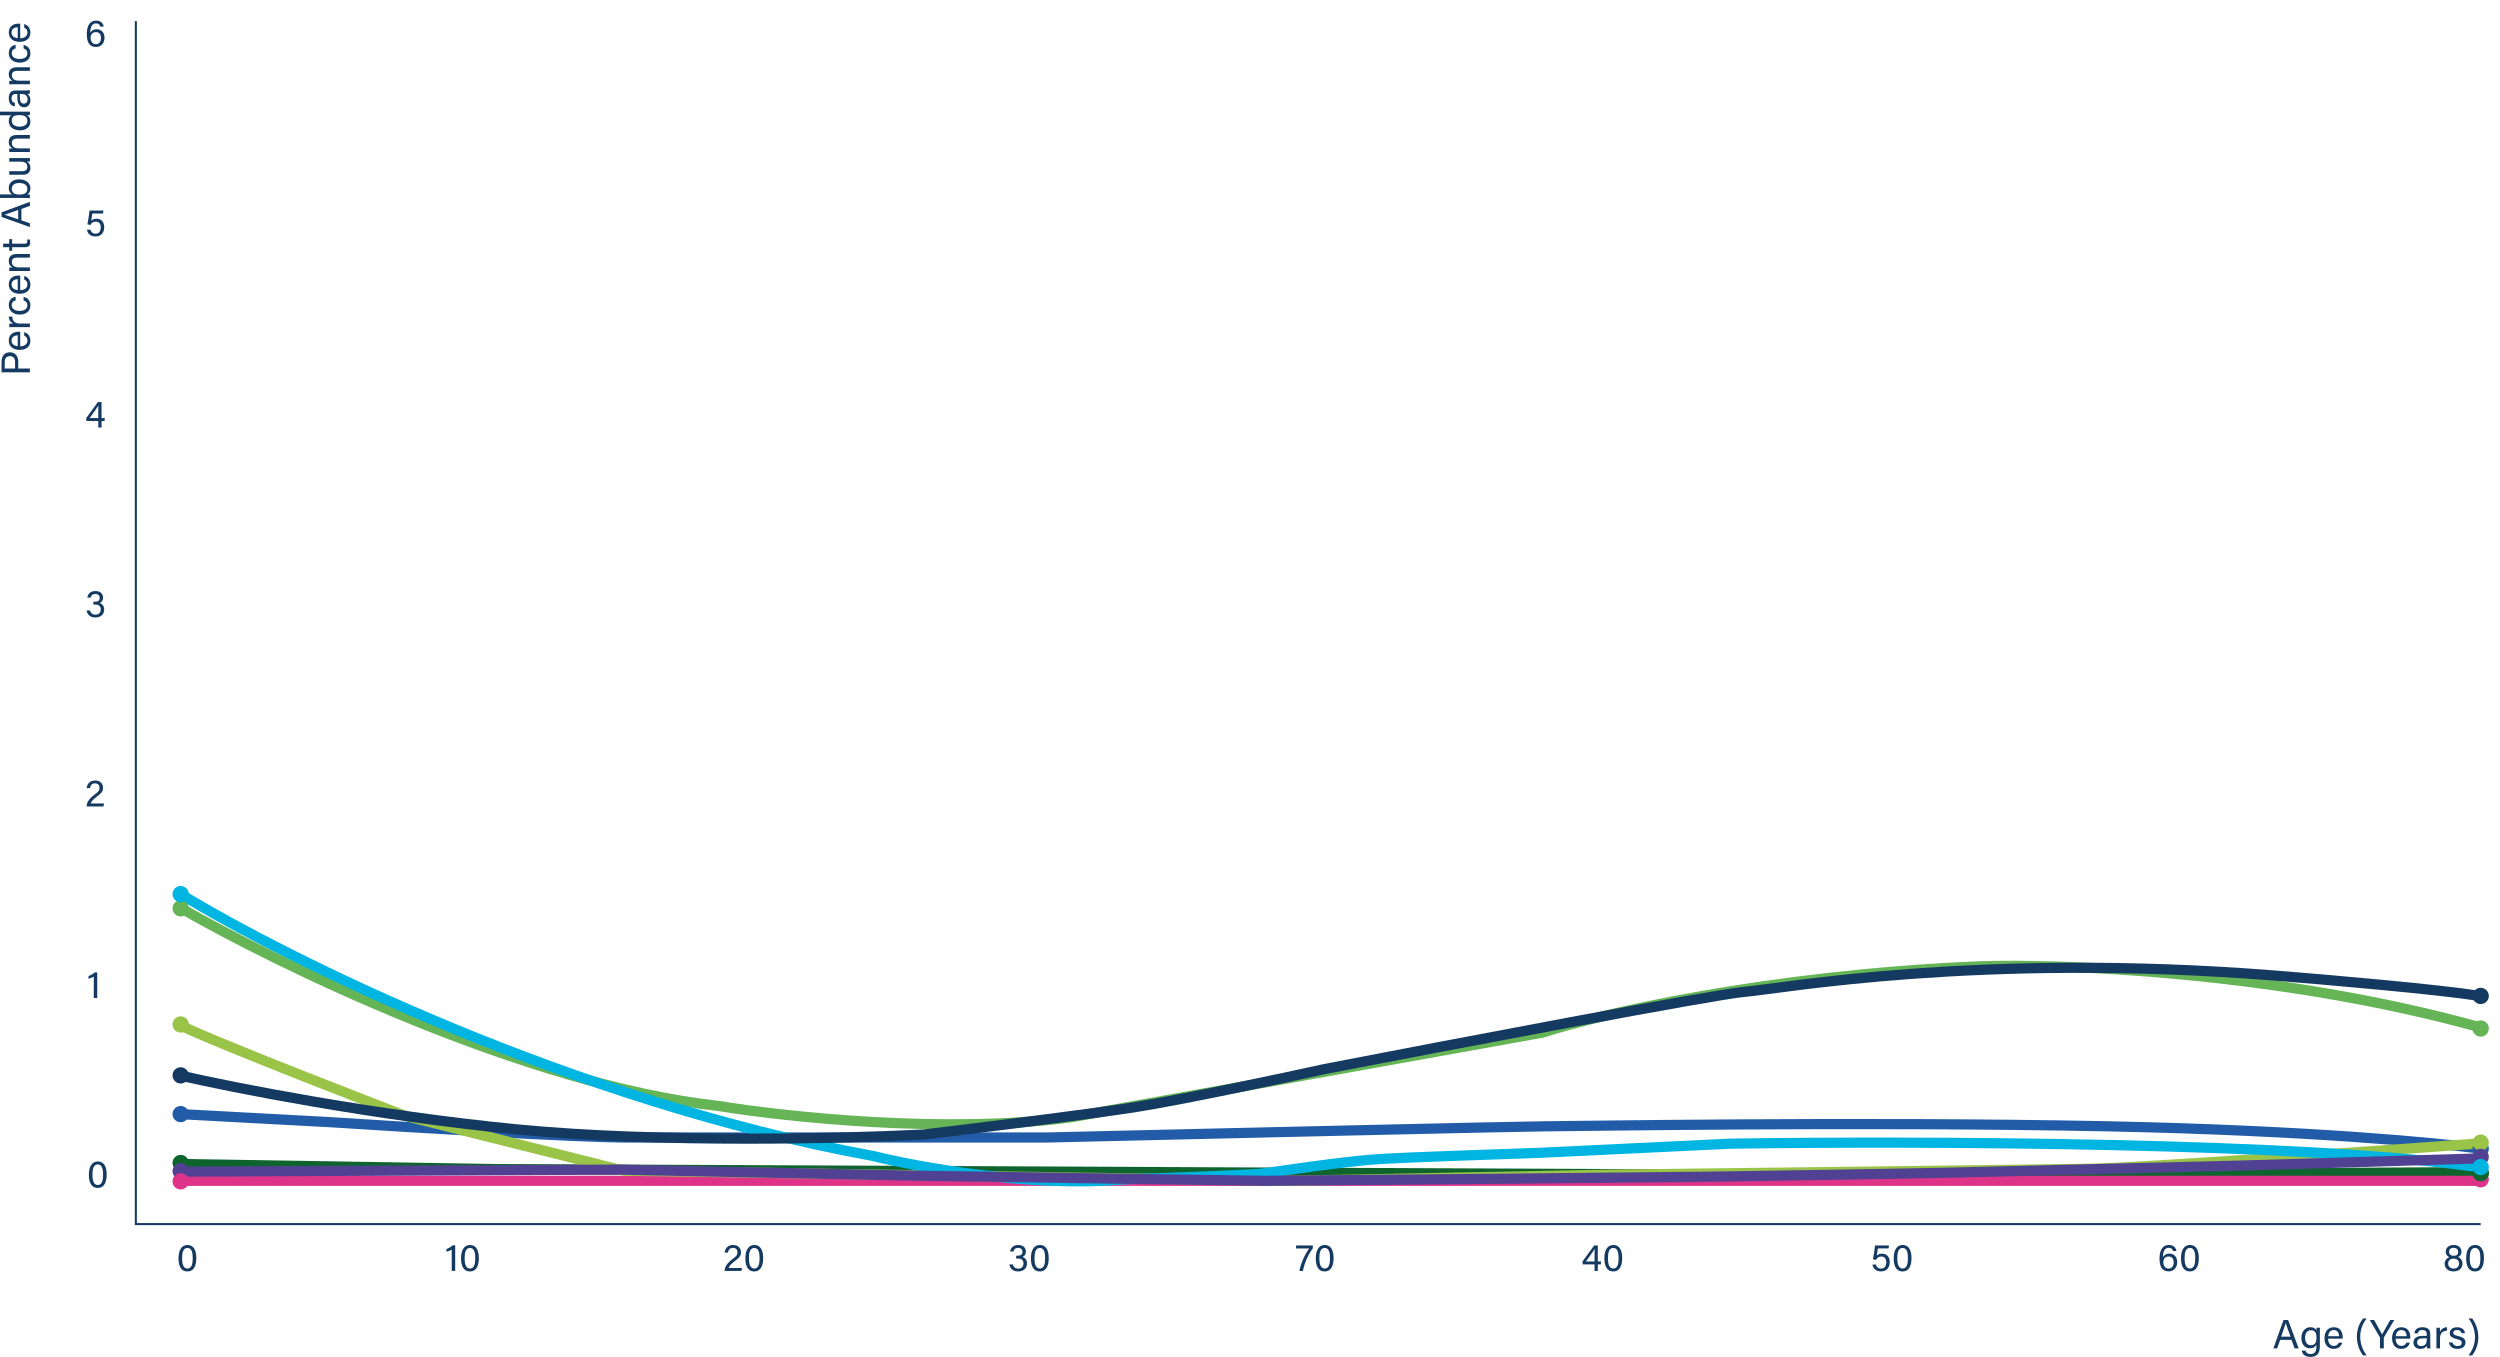 <?xml version="1.0" encoding="UTF-8"?>
<svg id="Capa_1" data-name="Capa 1" xmlns="http://www.w3.org/2000/svg" viewBox="0 0 1227.16 666.05">
  <defs>
    <style>
      .cls-1 {
        stroke: #00b5e2;
      }

      .cls-1, .cls-2, .cls-3, .cls-4, .cls-5, .cls-6, .cls-7, .cls-8 {
        stroke-width: 5px;
      }

      .cls-1, .cls-2, .cls-3, .cls-4, .cls-5, .cls-6, .cls-7, .cls-8, .cls-9 {
        fill: none;
      }

      .cls-2 {
        stroke: #514193;
      }

      .cls-3 {
        stroke: #65b557;
      }

      .cls-10 {
        fill: #dd348a;
      }

      .cls-4 {
        stroke: #dd348a;
      }

      .cls-11 {
        fill: #514193;
      }

      .cls-5 {
        stroke: #0f642e;
      }

      .cls-12 {
        fill: #00b5e2;
      }

      .cls-13 {
        fill: #99c448;
      }

      .cls-6, .cls-9 {
        stroke: #153a61;
      }

      .cls-14 {
        fill: #153a61;
      }

      .cls-15 {
        fill: #0f642e;
      }

      .cls-7 {
        stroke: #225ca8;
      }

      .cls-8 {
        stroke: #99c448;
      }

      .cls-16 {
        fill: #225ca8;
      }

      .cls-17 {
        fill: #65b557;
      }
    </style>
  </defs>
  <path class="cls-7" d="M88.18,546.87l74.5,4c38.33,2.5,121.1,7.5,145.5,7.5h205c77.67-1.83,235.4-5.5,245-5.5,12,0,154-2.5,276.5,0,98,2,162.83,8.17,183,11"/>
  <path class="cls-3" d="M87.18,444.87c49,28.33,170.7,87.6,265.5,98,32.5,5.33,112.7,13.9,173.5,5.5l231-41.5c28-9,109.9-28.1,213.5-32.5,41-1.5,147.8,2.4,247,30"/>
  <path class="cls-5" d="M88.68,571.37l154.5,2.5,664,3,311-1.5"/>
  <path class="cls-4" d="M87.18,579.62H1217.18"/>
  <path class="cls-8" d="M87.18,502.62c17.42,8.94,111.96,45.21,111.96,45.21l106.98,26.83,326.91,4.97,153.75-2.98c70.82-.83,218.04-2.58,240.34-2.98,22.29-.4,136-8.45,190.07-12.42"/>
  <path class="cls-9" d="M66.68,10.37V600.87s1151,0,1151,0"/>
  <path class="cls-14" d="M50.9,13.07h-1.65c-.25-.89-.84-1.58-2.11-1.58-2.11,0-2.79,1.98-2.85,4.62,.51-.89,1.44-1.75,3.17-1.75,2.41,0,3.84,1.77,3.84,4.16s-1.46,4.56-4.22,4.56c-3.46,0-4.47-2.79-4.47-6.31s1.12-6.65,4.6-6.65c2.55,0,3.54,1.65,3.69,2.95Zm-3.84,8.61c1.81,0,2.51-1.46,2.51-3.02,0-1.41-.53-2.89-2.45-2.89-1.56,0-2.64,.99-2.64,2.87,0,1.03,.51,3.04,2.59,3.04Z"/>
  <path class="cls-14" d="M44.49,293.34h-1.62c.21-1.54,1.29-3.21,3.97-3.21s3.76,1.58,3.76,3.25c0,1.52-.89,2.3-1.65,2.59v.04c1.12,.36,2.19,1.29,2.19,3.16,0,2-1.24,3.93-4.33,3.93-2.87,0-4.09-1.81-4.28-3.46h1.65c.25,1.1,1.08,2.07,2.7,2.07,1.79,0,2.55-1.18,2.55-2.53,0-1.67-1.03-2.43-2.72-2.43h-.89v-1.37h.74c1.65,0,2.36-.63,2.36-1.94,0-1.14-.74-1.9-2.13-1.9-1.5,0-2.05,.8-2.3,1.81Z"/>
  <path class="cls-14" d="M49.84,209.87h-1.6v-3.21h-5.87v-1.52l5.68-7.78h1.79v7.85h1.62l-.17,1.45h-1.44v3.21Zm-1.6-4.66v-3.16c0-.97,.02-2.21,.04-3.02-.49,.97-2.93,4.32-4.28,6.18h4.24Z"/>
  <path class="cls-14" d="M50.81,103.36l-.25,1.44h-5.23c-.11,1.01-.42,2.91-.55,3.57,.53-.59,1.35-1.01,2.62-1.01,2.28,0,3.76,1.6,3.76,4.16,0,2.43-1.27,4.56-4.32,4.56-2.22,0-3.84-1.24-4.16-3.36h1.69c.29,1.14,1.1,1.98,2.53,1.98,1.71,0,2.55-1.22,2.55-3.06,0-1.62-.67-2.85-2.41-2.85-1.5,0-2.13,.63-2.57,1.64l-1.56-.29c.38-1.63,.86-5.21,1.03-6.79h6.86Z"/>
  <path class="cls-14" d="M50.82,395.87h-8.29v-.1c0-1.83,1.18-3.69,3.76-5.65,2.02-1.52,2.55-2.01,2.55-3.4,0-1.25-.67-2.19-2.17-2.19s-2.22,.78-2.49,2.32h-1.64c.23-2.13,1.58-3.73,4.13-3.73,2.81,0,3.9,1.81,3.9,3.55,0,1.9-.8,2.64-3.12,4.43-1.73,1.33-2.64,2.32-2.95,3.29h6.56l-.25,1.46Z"/>
  <path class="cls-14" d="M48.04,570.13c3.37,0,4.32,3.19,4.32,6.39s-.87,6.58-4.37,6.58-4.37-3.25-4.37-6.48,1.05-6.48,4.43-6.48Zm.02,1.43c-2.19,0-2.68,2.3-2.68,5.06,0,2.38,.42,5.06,2.62,5.06s2.6-2.55,2.6-5.13c0-2.41-.42-4.98-2.55-4.98Z"/>
  <path class="cls-14" d="M47.74,489.87h-1.71v-10.51c-.61,.44-1.88,.95-2.59,1.08v-1.35c.97-.27,2.19-.97,3.04-1.79h1.25v12.57Z"/>
  <path class="cls-14" d="M1124.81,657.69h-5.54l-1.5,4.18h-1.84l4.96-13.92h2.26l5.18,13.92h-1.98l-1.54-4.18Zm-5.06-1.58h4.6c-1.34-3.66-2.06-5.6-2.36-6.66h-.02c-.34,1.18-1.16,3.54-2.22,6.66Zm18.98-1.46v6.3c0,3.26-1.34,5.1-4.66,5.1-3.08,0-4.02-1.72-4.2-3.1h1.78c.3,1.12,1.2,1.7,2.5,1.7,2.3,0,2.86-1.46,2.86-3.78v-.82c-.54,1.12-1.46,1.78-3.16,1.78-2.5,0-4.2-2.04-4.2-5.02,0-3.3,1.94-5.32,4.38-5.32,1.94,0,2.76,.9,2.98,1.58,.02-.46,.08-1.14,.1-1.34h1.64c0,.58-.02,1.96-.02,2.92Zm-7.26,2.08c0,2.14,1.12,3.6,2.78,3.6,2.18,0,2.82-1.48,2.82-3.72s-.6-3.64-2.76-3.64c-1.88,0-2.84,1.58-2.84,3.76Zm18.45,.38h-7.16c.02,2.06,1.06,3.54,2.78,3.54,1.6,0,2.12-.84,2.44-1.58h1.78c-.4,1.3-1.5,3.04-4.28,3.04-3.18,0-4.48-2.6-4.48-5.2,0-3.02,1.52-5.42,4.6-5.42,3.28,0,4.34,2.62,4.34,4.78,0,.32,0,.58-.02,.84Zm-7.1-1.22h5.34c-.02-1.68-.86-3.02-2.58-3.02s-2.58,1.24-2.76,3.02Zm17.11-8.7h1.78c-1.74,2.28-3.16,5.26-3.16,8.94,0,3.38,1.14,6.52,3.16,9.18h-1.78c-1.52-2.02-3.02-5.14-3.02-9.2s1.54-6.98,3.02-8.92Zm10.19,14.68h-1.86v-5.1c0-.14-.02-.28-.1-.38l-4.9-8.44h2.12c1.26,2.26,3.28,5.86,3.92,7.08,.6-1.2,2.68-4.82,3.98-7.08h1.98l-5.06,8.48c-.04,.08-.08,.16-.08,.36v5.08Zm12.98-4.76h-7.16c.02,2.06,1.06,3.54,2.78,3.54,1.6,0,2.12-.84,2.44-1.58h1.78c-.4,1.3-1.5,3.04-4.28,3.04-3.18,0-4.48-2.6-4.48-5.2,0-3.02,1.52-5.42,4.6-5.42,3.28,0,4.34,2.62,4.34,4.78,0,.32,0,.58-.02,.84Zm-7.1-1.22h5.34c-.02-1.68-.86-3.02-2.58-3.02s-2.58,1.24-2.76,3.02Zm16.93-1.08v4.84c0,.94,.08,1.92,.14,2.22h-1.68c-.08-.22-.14-.7-.16-1.32-.36,.66-1.18,1.56-3.14,1.56-2.4,0-3.42-1.56-3.42-3.1,0-2.26,1.78-3.3,4.8-3.3h1.72v-.86c0-.9-.28-1.98-2.18-1.98-1.68,0-1.98,.84-2.16,1.62h-1.7c.14-1.4,1-3,3.92-3,2.48,0,3.86,1.02,3.86,3.32Zm-1.72,2.44v-.32h-1.64c-2.02,0-3.1,.56-3.1,1.98,0,1.06,.72,1.82,1.98,1.82,2.44,0,2.76-1.64,2.76-3.48Zm4.75,4.62v-7.38c0-1.42-.02-2.22-.02-2.76h1.72c.02,.28,.06,1.08,.06,2.06,.52-1.36,1.72-2.26,3.4-2.3v1.74c-2.08,.06-3.4,1.16-3.4,3.72v4.92h-1.76Zm6.13-2.9h1.76c.28,1.1,1.1,1.76,2.48,1.76,1.48,0,2.06-.64,2.06-1.56s-.46-1.4-2.4-1.86c-2.9-.7-3.5-1.6-3.5-2.98s1.06-2.84,3.66-2.84,3.7,1.52,3.82,2.92h-1.68c-.16-.64-.66-1.56-2.2-1.56-1.42,0-1.86,.68-1.86,1.34,0,.76,.42,1.14,2.28,1.58,3.08,.74,3.7,1.76,3.7,3.26,0,1.78-1.42,3.08-3.94,3.08s-3.92-1.32-4.18-3.14Zm11.43,6.34h-1.8c1.74-2.28,3.16-5.26,3.16-8.94,0-3.38-1.14-6.52-3.16-9.18h1.8c1.5,2.02,3,5.16,3,9.2s-1.54,6.98-3,8.92Z"/>
  <path class="cls-14" d="M92.04,611.13c3.37,0,4.32,3.19,4.32,6.39s-.87,6.58-4.37,6.58-4.37-3.25-4.37-6.48,1.05-6.48,4.43-6.48Zm.02,1.43c-2.19,0-2.68,2.3-2.68,5.06,0,2.38,.42,5.06,2.62,5.06s2.6-2.55,2.6-5.13c0-2.41-.42-4.98-2.55-4.98Z"/>
  <path class="cls-14" d="M223.44,623.87h-1.71v-10.51c-.61,.44-1.88,.95-2.59,1.08v-1.35c.97-.27,2.19-.97,3.04-1.79h1.26v12.57Zm7.29-12.74c3.36,0,4.32,3.19,4.32,6.39s-.88,6.58-4.37,6.58-4.37-3.25-4.37-6.48,1.05-6.48,4.43-6.48Zm.02,1.43c-2.19,0-2.68,2.3-2.68,5.06,0,2.38,.42,5.06,2.62,5.06s2.6-2.55,2.6-5.13c0-2.41-.42-4.98-2.55-4.98Z"/>
  <path class="cls-14" d="M784.31,623.87h-1.6v-3.21h-5.88v-1.52l5.68-7.78h1.79v7.85h1.62l-.17,1.45h-1.44v3.21Zm-1.6-4.66v-3.16c0-.97,.02-2.2,.04-3.02-.49,.97-2.93,4.32-4.28,6.18h4.24Zm9.24-8.08c3.36,0,4.32,3.19,4.32,6.39s-.87,6.58-4.37,6.58-4.37-3.25-4.37-6.48,1.04-6.48,4.43-6.48Zm.02,1.43c-2.19,0-2.68,2.3-2.68,5.06,0,2.38,.42,5.06,2.62,5.06s2.61-2.55,2.61-5.13c0-2.41-.42-4.98-2.55-4.98Z"/>
  <path class="cls-14" d="M363.97,623.87h-8.29v-.09c0-1.83,1.18-3.69,3.76-5.65,2.01-1.52,2.55-2.02,2.55-3.4,0-1.25-.67-2.19-2.17-2.19s-2.22,.78-2.49,2.32h-1.63c.23-2.13,1.58-3.73,4.12-3.73,2.81,0,3.9,1.81,3.9,3.55,0,1.9-.8,2.64-3.12,4.43-1.73,1.33-2.64,2.32-2.95,3.29h6.56l-.25,1.46Zm6.32-12.74c3.37,0,4.32,3.19,4.32,6.39s-.87,6.58-4.37,6.58-4.37-3.25-4.37-6.48,1.05-6.48,4.43-6.48Zm.02,1.43c-2.19,0-2.68,2.3-2.68,5.06,0,2.38,.42,5.06,2.62,5.06s2.61-2.55,2.61-5.13c0-2.41-.42-4.98-2.55-4.98Z"/>
  <path class="cls-14" d="M927.26,611.36l-.25,1.45h-5.23c-.11,1.01-.42,2.91-.55,3.57,.53-.59,1.35-1.01,2.62-1.01,2.28,0,3.76,1.6,3.76,4.16,0,2.43-1.27,4.56-4.32,4.56-2.22,0-3.84-1.24-4.16-3.37h1.69c.29,1.14,1.1,1.98,2.53,1.98,1.71,0,2.55-1.22,2.55-3.06,0-1.62-.66-2.85-2.41-2.85-1.5,0-2.13,.63-2.57,1.64l-1.56-.29c.38-1.63,.86-5.21,1.03-6.79h6.86Zm6.71-.23c3.36,0,4.32,3.19,4.32,6.39s-.88,6.58-4.37,6.58-4.37-3.25-4.37-6.48,1.05-6.48,4.43-6.48Zm.02,1.43c-2.19,0-2.68,2.3-2.68,5.06,0,2.38,.42,5.06,2.62,5.06s2.6-2.55,2.6-5.13c0-2.41-.42-4.98-2.55-4.98Z"/>
  <path class="cls-14" d="M636.21,611.36h8.21v1.37c-2.19,2.93-4.22,7.45-4.85,11.14h-1.73c.57-3.55,2.79-8.38,4.81-11.05h-6.45v-1.46Zm14.08-.23c3.37,0,4.32,3.19,4.32,6.39s-.87,6.58-4.37,6.58-4.37-3.25-4.37-6.48,1.04-6.48,4.43-6.48Zm.02,1.43c-2.19,0-2.68,2.3-2.68,5.06,0,2.38,.42,5.06,2.62,5.06s2.61-2.55,2.61-5.13c0-2.41-.42-4.98-2.55-4.98Z"/>
  <path class="cls-14" d="M497.46,614.34h-1.62c.21-1.54,1.29-3.21,3.97-3.21s3.76,1.58,3.76,3.25c0,1.52-.89,2.3-1.65,2.59v.04c1.12,.36,2.19,1.29,2.19,3.16,0,2-1.24,3.93-4.34,3.93-2.87,0-4.09-1.81-4.28-3.46h1.65c.25,1.1,1.08,2.07,2.7,2.07,1.79,0,2.55-1.18,2.55-2.53,0-1.67-1.03-2.43-2.72-2.43h-.89v-1.37h.74c1.65,0,2.36-.63,2.36-1.94,0-1.14-.74-1.9-2.13-1.9-1.5,0-2.05,.8-2.3,1.81Zm13-3.21c3.36,0,4.32,3.19,4.32,6.39s-.87,6.58-4.37,6.58-4.37-3.25-4.37-6.48,1.05-6.48,4.43-6.48Zm.02,1.43c-2.19,0-2.68,2.3-2.68,5.06,0,2.38,.42,5.06,2.62,5.06s2.6-2.55,2.6-5.13c0-2.41-.42-4.98-2.55-4.98Z"/>
  <path class="cls-14" d="M1068.32,614.07h-1.66c-.24-.89-.83-1.58-2.11-1.58-2.11,0-2.79,1.98-2.85,4.62,.52-.89,1.45-1.75,3.18-1.75,2.41,0,3.84,1.77,3.84,4.16s-1.47,4.56-4.22,4.56c-3.46,0-4.47-2.8-4.47-6.31s1.12-6.65,4.6-6.65c2.55,0,3.54,1.65,3.69,2.95Zm-3.84,8.61c1.8,0,2.51-1.46,2.51-3.02,0-1.41-.54-2.89-2.46-2.89-1.55,0-2.64,.99-2.64,2.87,0,1.03,.52,3.04,2.59,3.04Zm10.52-11.56c3.37,0,4.32,3.19,4.32,6.39s-.87,6.58-4.37,6.58-4.38-3.25-4.38-6.48,1.05-6.48,4.43-6.48Zm.02,1.43c-2.18,0-2.68,2.3-2.68,5.06,0,2.38,.42,5.06,2.63,5.06s2.6-2.55,2.6-5.13c0-2.41-.42-4.98-2.55-4.98Z"/>
  <path class="cls-14" d="M1204.31,624.09c-2.44,0-4.32-1.45-4.32-3.76,0-1.77,1.2-2.79,2.28-3.21-1.1-.53-1.75-1.41-1.75-2.64,0-1.94,1.37-3.35,3.96-3.35,2.34,0,3.78,1.39,3.78,3.31,0,1.35-.72,2.22-1.73,2.6,1.18,.38,2.22,1.56,2.22,3.23,0,2.4-1.86,3.82-4.44,3.82Zm.07-1.39c1.58,0,2.66-.84,2.66-2.45s-1-2.41-2.66-2.41c-1.82,0-2.66,1.05-2.66,2.41s.97,2.45,2.66,2.45Zm.04-10.19c-1.6,0-2.24,.8-2.24,1.96,0,1.05,.68,1.94,2.26,1.94s2.17-.72,2.17-1.88-.69-2.01-2.19-2.01Zm10.55-1.39c3.36,0,4.31,3.19,4.31,6.39s-.87,6.58-4.37,6.58-4.37-3.25-4.37-6.48,1.04-6.48,4.43-6.48Zm.02,1.43c-2.19,0-2.68,2.3-2.68,5.06,0,2.38,.41,5.06,2.62,5.06s2.6-2.55,2.6-5.13c0-2.41-.41-4.98-2.54-4.98Z"/>
  <path class="cls-14" d="M14.68,182.76H.76v-5.28c0-2.7,1.52-4.56,4.06-4.56,2.7,0,4.14,1.96,4.14,4.68v3.3h5.72v1.86Zm-12.36-1.86H7.4v-3.22c0-1.9-.92-2.86-2.54-2.86-1.7,0-2.54,1.16-2.54,2.8v3.28Zm7.6-18.05v7.16c2.06-.02,3.54-1.06,3.54-2.78,0-1.6-.84-2.12-1.58-2.44v-1.78c1.3,.4,3.04,1.5,3.04,4.28,0,3.18-2.6,4.48-5.2,4.48-3.02,0-5.42-1.52-5.42-4.6,0-3.28,2.62-4.34,4.78-4.34,.32,0,.58,0,.84,.02Zm-1.22,7.1v-5.34c-1.68,.02-3.02,.86-3.02,2.58s1.24,2.58,3.02,2.76Zm5.98-9.37H7.3c-1.42,0-2.22,.02-2.76,.02v-1.72c.28-.02,1.08-.06,2.06-.06-1.36-.52-2.26-1.72-2.3-3.4h1.74c.06,2.08,1.16,3.4,3.72,3.4h4.92v1.76Zm-3.1-13.13v-1.74c1.74,.42,3.34,1.6,3.34,4.18,0,2.8-2,4.52-5.26,4.52-2.86,0-5.36-1.62-5.36-4.64s2.08-3.94,3.38-4.06v1.74c-1.02,.24-1.92,.88-1.92,2.36,0,1.78,1.54,2.8,3.84,2.8s3.86-.98,3.86-2.74c0-1.26-.68-2-1.88-2.42Zm-1.66-12.16v7.16c2.06-.02,3.54-1.06,3.54-2.78,0-1.6-.84-2.12-1.58-2.44v-1.78c1.3,.4,3.04,1.5,3.04,4.28,0,3.18-2.6,4.48-5.2,4.48-3.02,0-5.42-1.52-5.42-4.6,0-3.28,2.62-4.34,4.78-4.34,.32,0,.58,0,.84,.02Zm-1.22,7.1v-5.34c-1.68,.02-3.02,.86-3.02,2.58s1.24,2.58,3.02,2.76Zm5.98-9.37H7.1c-.88,0-1.78,0-2.56,.02v-1.7c.3-.06,1.36-.08,1.66-.08-.86-.4-1.9-1.22-1.9-3.18s1.16-3.4,3.86-3.4h6.52v1.76h-6.3c-1.54,0-2.56,.6-2.56,2.14,0,1.92,1.46,2.68,3.5,2.68h5.36v1.76Zm-8.72-9.91h-1.42v-1.76H1.54v-1.74h3v-2.24h1.42v2.24h5.94c1,0,1.5-.24,1.5-1.16,0-.24-.02-.6-.08-.88h1.32c.16,.42,.18,1.02,.18,1.52,0,1.58-.82,2.26-2.5,2.26H5.96v1.76Zm4.54-20.52v5.54l4.18,1.5v1.84L.76,106.5v-2.26l13.92-5.18v1.98l-4.18,1.54Zm-1.58,5.06v-4.6c-3.66,1.34-5.6,2.06-6.66,2.36v.02c1.18,.34,3.54,1.16,6.66,2.22Zm2.36-10.48H0v-1.76H5.98c-.86-.44-1.68-1.38-1.68-3.22,0-2.56,2.1-4.16,5.1-4.16s5.52,1.56,5.52,4.42c0,1.62-.6,2.48-1.58,2.98,.52,0,1.06,.04,1.34,.08v1.68c-1.14-.02-2.28-.02-3.4-.02Zm-1.84-7.34c-2.2,0-3.66,1-3.66,2.76,0,2.16,1.44,2.92,3.86,2.92,2.12,0,3.8-.68,3.8-2.82,0-1.8-1.54-2.86-4-2.86Zm-4.9-12.23h7.18c1,0,2.36-.02,2.96-.02v1.7c-.26,.04-.88,.06-1.52,.08,1.12,.5,1.76,1.46,1.76,3.06,0,1.72-.86,3.36-3.72,3.36H4.54v-1.74h6.3c1.32,0,2.56-.42,2.56-2.1,0-1.86-1.04-2.58-3.58-2.58H4.54v-1.76Zm10.14-2.99H7.1c-.88,0-1.78,0-2.56,.02v-1.7c.3-.06,1.36-.08,1.66-.08-.86-.4-1.9-1.22-1.9-3.18s1.16-3.4,3.86-3.4h6.52v1.76h-6.3c-1.54,0-2.56,.6-2.56,2.14,0,1.92,1.46,2.68,3.5,2.68h5.36v1.76ZM0,56.59v-1.76H11.82c.94,0,1.88,0,2.86-.02v1.68c-.26,.06-1.04,.1-1.44,.1,1.06,.5,1.68,1.52,1.68,3.18,0,2.62-2.12,4.22-5.2,4.22s-5.42-1.74-5.42-4.54c0-1.8,.72-2.6,1.3-2.86H0Zm9.66,5.58c2.44,0,3.78-1.16,3.78-2.76,0-2.36-1.76-2.9-3.98-2.9s-3.68,.48-3.68,2.76c0,1.8,1.42,2.9,3.88,2.9Zm-2.04-17.77h4.84c.94,0,1.92-.08,2.22-.14v1.68c-.22,.08-.7,.14-1.32,.16,.66,.36,1.56,1.18,1.56,3.14,0,2.4-1.56,3.42-3.1,3.42-2.26,0-3.3-1.78-3.3-4.8v-1.72h-.86c-.9,0-1.98,.28-1.98,2.18,0,1.68,.84,1.98,1.62,2.16v1.7c-1.4-.14-3-1-3-3.92,0-2.48,1.02-3.86,3.32-3.86Zm2.44,1.72h-.32v1.64c0,2.02,.56,3.1,1.98,3.1,1.06,0,1.82-.72,1.82-1.98,0-2.44-1.64-2.76-3.48-2.76Zm4.62-4.75H7.1c-.88,0-1.78,0-2.56,.02v-1.7c.3-.06,1.36-.08,1.66-.08-.86-.4-1.9-1.22-1.9-3.18s1.16-3.4,3.86-3.4h6.52v1.76h-6.3c-1.54,0-2.56,.6-2.56,2.14,0,1.92,1.46,2.68,3.5,2.68h5.36v1.76Zm-3.1-17.59v-1.74c1.74,.42,3.34,1.6,3.34,4.18,0,2.8-2,4.52-5.26,4.52-2.86,0-5.36-1.62-5.36-4.64,0-2.92,2.08-3.94,3.38-4.06v1.74c-1.02,.24-1.92,.88-1.92,2.36,0,1.78,1.54,2.8,3.84,2.8s3.86-.98,3.86-2.74c0-1.26-.68-2-1.88-2.42Zm-1.66-12.15v7.16c2.06-.02,3.54-1.06,3.54-2.78,0-1.6-.84-2.12-1.58-2.44v-1.78c1.3,.4,3.04,1.5,3.04,4.28,0,3.18-2.6,4.48-5.2,4.48-3.02,0-5.42-1.52-5.42-4.6,0-3.28,2.62-4.34,4.78-4.34,.32,0,.58,0,.84,.02Zm-1.22,7.1v-5.34c-1.68,.02-3.02,.86-3.02,2.58s1.24,2.58,3.02,2.76Z"/>
  <path class="cls-1" d="M88.68,438.87c51.72,31.63,192.08,101.62,339.75,128.53,22.12,5.52,77.63,15.56,122.73,11.55,20.79-.67,63.76-2.21,69.35-3.01,6.99-1,40.41-6.02,56.88-7.03,13.17-.8,57.37-2.34,77.83-3.01l94.29-4.52c89.3-1.34,288.36-.8,370.18,12.05"/>
  <path class="cls-6" d="M88.18,527.87c26,6,95.5,19.7,165.5,26.5s162.5,4.5,200,2.5c25.17-3,81.2-9.9,104-13.5s70.83-13.83,92-18.5c62.83-12.17,192.1-36.8,206.5-38,18-1.5,115-19.5,260.5-8,25.17,2,80.5,6.8,100.5,10"/>
  <path class="cls-2" d="M87.18,575.12l216.45-1,146.79,3,170.17,2.5c59.38-.5,185.99-1.6,217.44-2,31.45-.4,92.72-1.5,119.42-2l143.31-3.5,116.43-3.5"/>
  <circle class="cls-14" cx="1217.68" cy="488.87" r="4"/>
  <circle class="cls-14" cx="88.68" cy="527.87" r="4"/>
  <circle class="cls-16" cx="88.68" cy="546.87" r="4"/>
  <circle class="cls-15" cx="88.68" cy="570.87" r="4"/>
  <circle class="cls-11" cx="88.68" cy="574.87" r="4"/>
  <circle class="cls-10" cx="88.68" cy="579.87" r="4"/>
  <circle class="cls-13" cx="88.68" cy="502.87" r="4"/>
  <circle class="cls-17" cx="88.68" cy="445.87" r="4"/>
  <circle class="cls-12" cx="88.68" cy="438.87" r="4"/>
  <circle class="cls-17" cx="1217.68" cy="504.87" r="4"/>
  <circle class="cls-15" cx="1217.68" cy="575.87" r="4"/>
  <circle class="cls-10" cx="1217.68" cy="578.87" r="4"/>
  <circle class="cls-15" cx="1217.68" cy="575.87" r="4"/>
  <circle class="cls-16" cx="1217.68" cy="563.87" r="4"/>
  <circle class="cls-13" cx="1217.68" cy="560.87" r="4"/>
  <circle class="cls-11" cx="1217.68" cy="567.87" r="4"/>
  <circle class="cls-12" cx="1217.68" cy="572.87" r="4"/>
</svg>